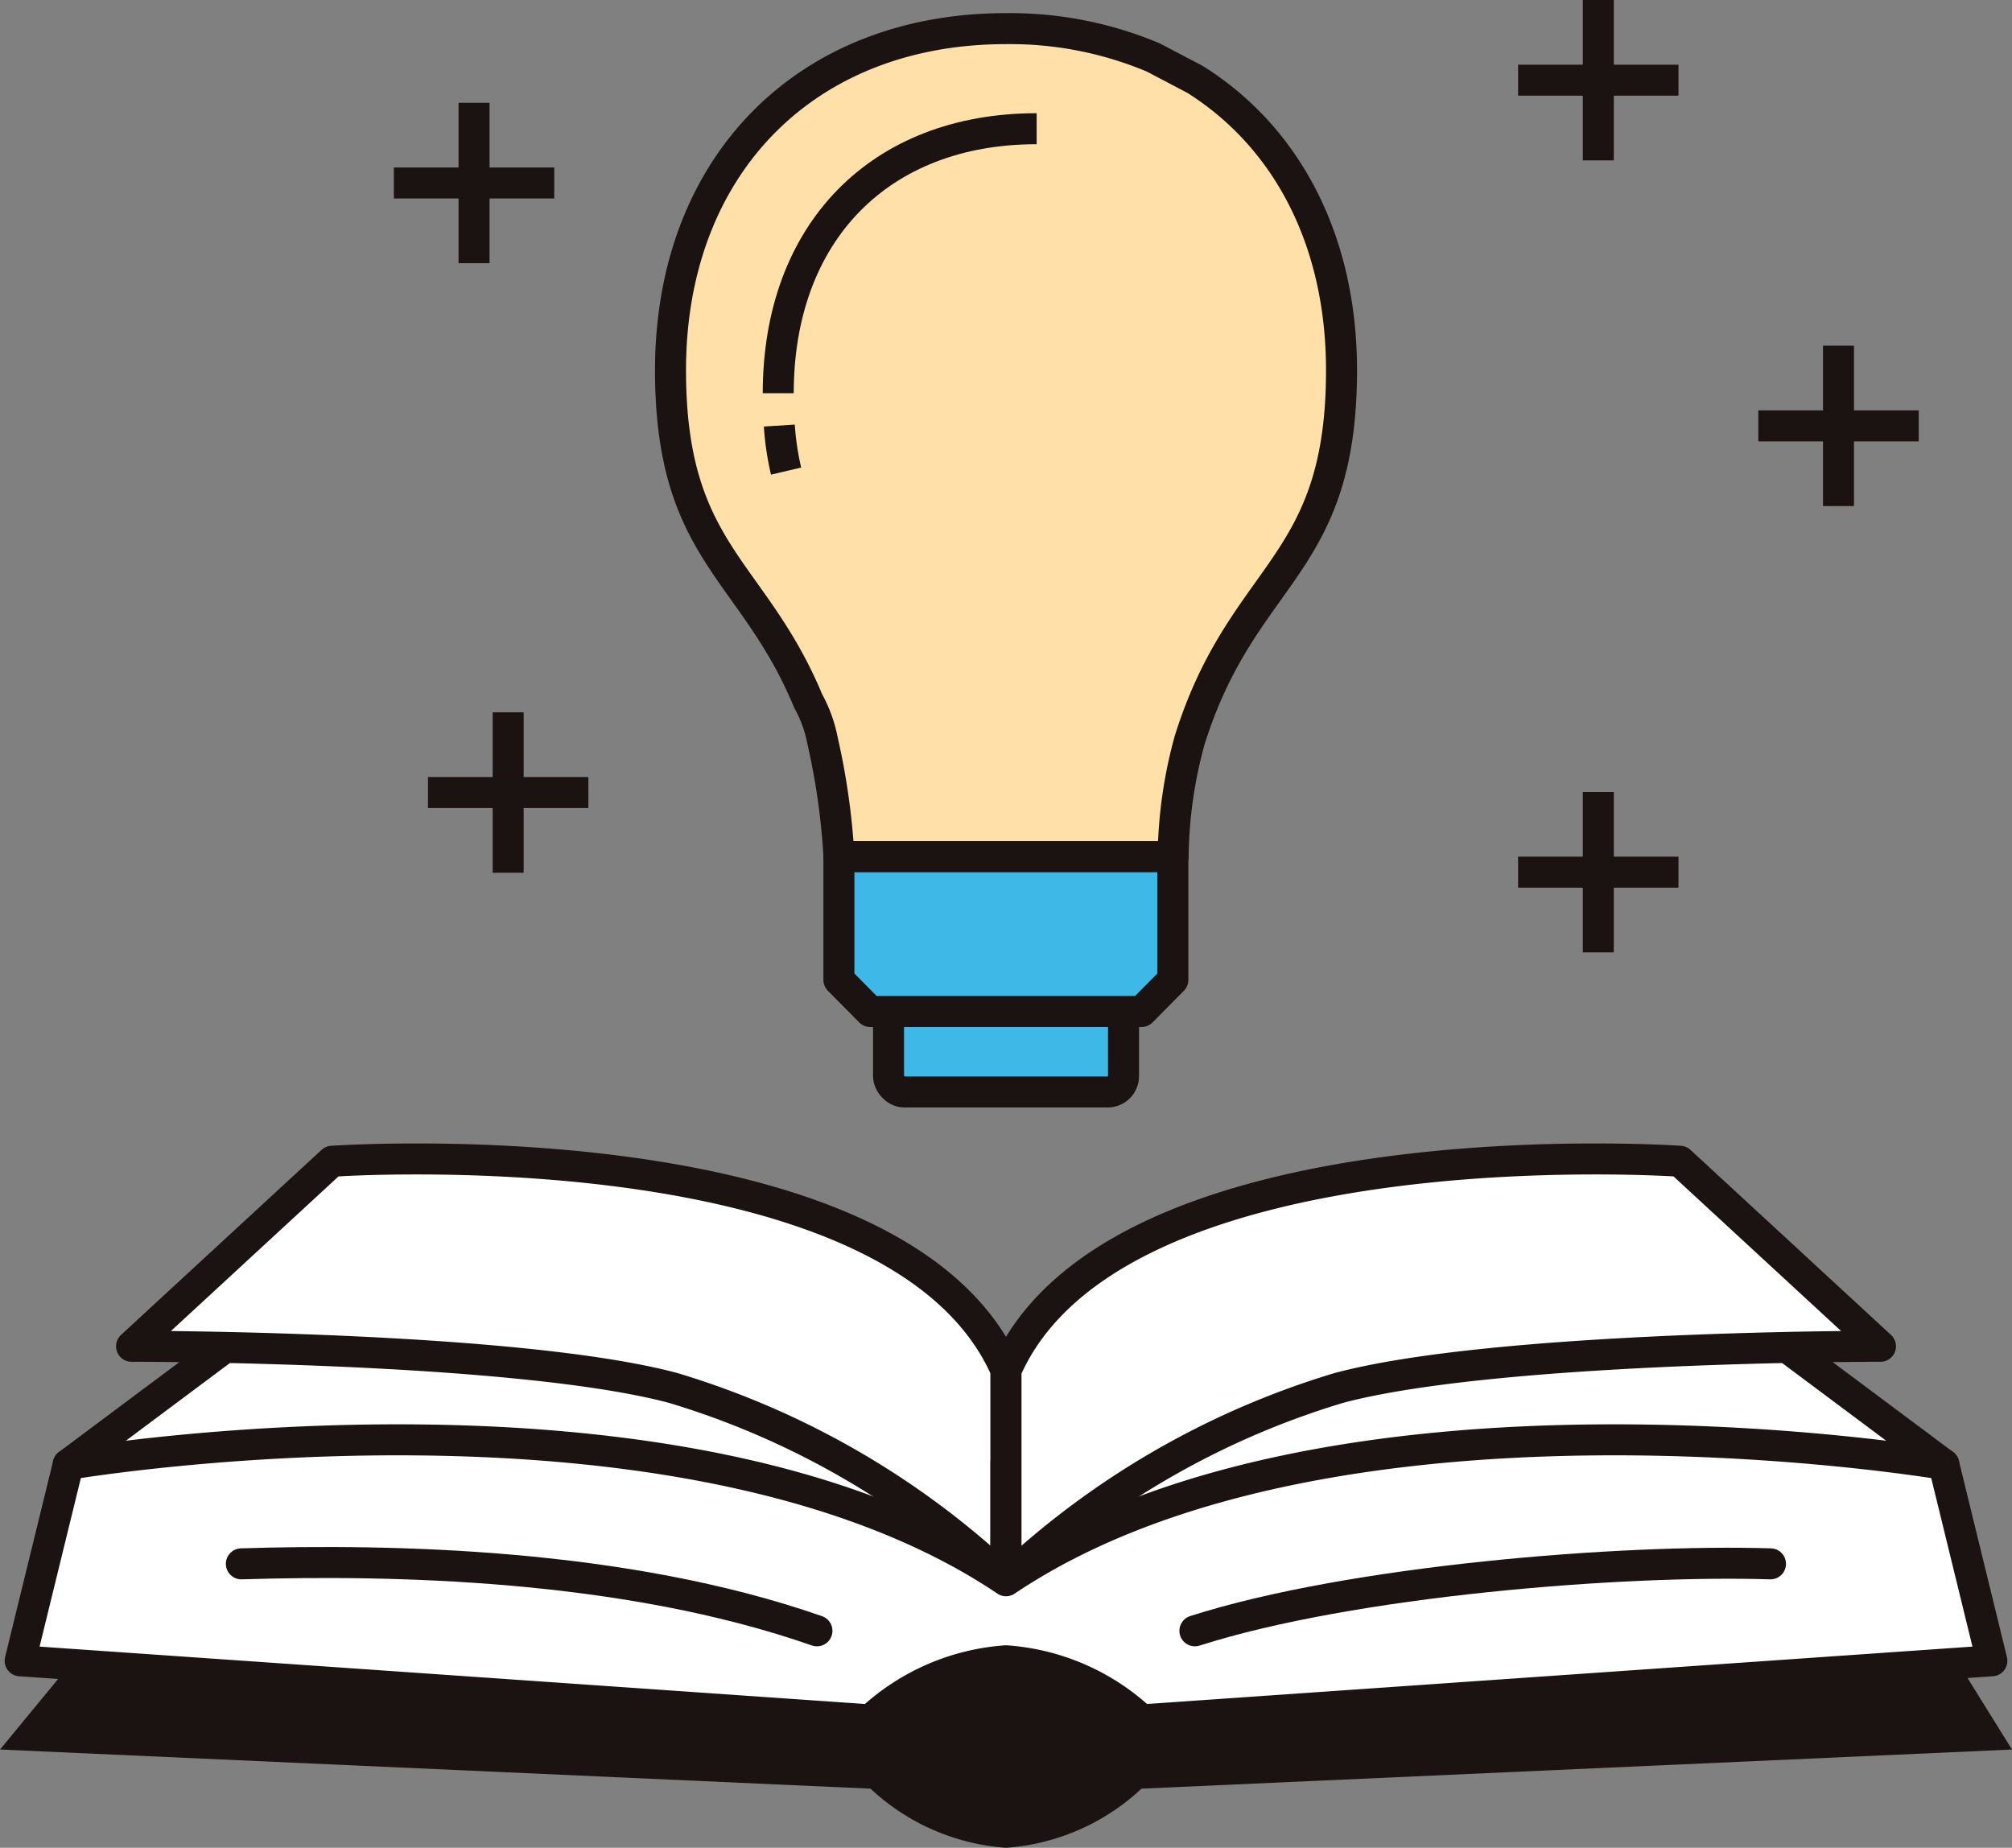 <svg xmlns="http://www.w3.org/2000/svg" xmlns:xlink="http://www.w3.org/1999/xlink" width="70.69" height="64.915" viewBox="0 0 70.69 64.915">
  <rect x="0" y="0" width="70.69" height="64.915" fill="#808080" stroke="none"/>
  <defs>
    <clipPath id="clip-path">
      <rect id="長方形_39" data-name="長方形 39" width="70.69" height="64.915" fill="none"/>
    </clipPath>
  </defs>
  <g id="グループ_30" data-name="グループ 30" transform="translate(0 0)">
    <g id="グループ_29" data-name="グループ 29" transform="translate(0 0)" clip-path="url(#clip-path)">
      <path id="パス_103" data-name="パス 103" d="M18.893,12.807c0,7.015,3.456,7.015,5.334,12.994a15.98,15.98,0,0,1,.582,4.1H36.552a16.042,16.042,0,0,1,.582-4.1c1.878-5.979,5.334-5.979,5.334-12.994,0-7.166-4.729-12-11.787-12s-11.788,4.834-11.788,12" transform="translate(4.665 0.199)" fill="#fff"/>
      <path id="パス_104" data-name="パス 104" d="M35.861,1.823A12.959,12.959,0,0,0,30.68.807c-7.057,0-11.787,4.834-11.787,12,0,6.433,2.907,6.966,4.837,11.622a4.653,4.653,0,0,1,.5,1.37,24.616,24.616,0,0,1,.582,4.1H36.552a15.992,15.992,0,0,1,.582-4.1c1.878-5.978,5.334-5.978,5.334-12.993,0-4.57-1.924-8.192-5.147-10.216Z" transform="translate(4.665 0.199)" fill="#ffe0a9"/>
      <path id="パス_105" data-name="パス 105" d="M35.861,1.823A12.959,12.959,0,0,0,30.68.807c-7.057,0-11.787,4.834-11.787,12,0,6.433,2.907,6.966,4.837,11.622a4.653,4.653,0,0,1,.5,1.37,24.616,24.616,0,0,1,.582,4.1H36.552a15.992,15.992,0,0,1,.582-4.1c1.878-5.978,5.334-5.978,5.334-12.993,0-4.57-1.924-8.192-5.147-10.216Z" transform="translate(4.665 0.199)" fill="none" stroke="#1a1311" stroke-linecap="round" stroke-linejoin="round" stroke-width="1.089"/>
      <path id="パス_106" data-name="パス 106" d="M32.6,31.492H25.731a.694.694,0,0,1-.695-.695V28.52a.694.694,0,0,1,.695-.695H32.6a.694.694,0,0,1,.695.695V30.8a.694.694,0,0,1-.695.695" transform="translate(6.181 6.87)" fill="#3eb8e6"/>
      <rect id="長方形_38" data-name="長方形 38" width="8.256" height="3.667" rx="0.557" transform="translate(31.218 34.695)" fill="none" stroke="#1a1311" stroke-linejoin="round" stroke-width="1.089"/>
      <path id="パス_107" data-name="パス 107" d="M23.638,24.139v4.324l1.1,1.112h9.534l1.1-1.112V24.139Z" transform="translate(5.836 5.96)" fill="#3eb8e6"/>
      <path id="パス_108" data-name="パス 108" d="M23.638,24.139v4.324l1.1,1.112h9.534l1.1-1.112V24.139Z" transform="translate(5.836 5.96)" fill="none" stroke="#1a1311" stroke-linejoin="round" stroke-width="1.089"/>
      <path id="パス_109" data-name="パス 109" d="M21.959,11.99a9.691,9.691,0,0,0,.238,1.6" transform="translate(5.422 2.96)" fill="#fff"/>
      <path id="パス_110" data-name="パス 110" d="M21.959,11.99a9.691,9.691,0,0,0,.238,1.6" transform="translate(5.422 2.96)" fill="none" stroke="#1a1311" stroke-linejoin="round" stroke-width="1.089"/>
      <path id="パス_111" data-name="パス 111" d="M31.008,3.627c-5.515,0-9.079,3.647-9.079,9.292" transform="translate(5.414 0.895)" fill="none" stroke="#1a1311" stroke-linejoin="round" stroke-width="1.089"/>
      <line id="線_51" data-name="線 51" x2="5.635" transform="translate(61.777 14.962)" fill="none" stroke="#1a1311" stroke-linejoin="round" stroke-width="1.089"/>
      <line id="線_52" data-name="線 52" y2="5.635" transform="translate(64.594 12.144)" fill="none" stroke="#1a1311" stroke-linejoin="round" stroke-width="1.089"/>
      <line id="線_53" data-name="線 53" x2="5.635" transform="translate(13.838 6.428)" fill="none" stroke="#1a1311" stroke-linejoin="round" stroke-width="1.089"/>
      <line id="線_54" data-name="線 54" y2="5.635" transform="translate(16.655 3.611)" fill="none" stroke="#1a1311" stroke-linejoin="round" stroke-width="1.089"/>
      <line id="線_55" data-name="線 55" x2="5.635" transform="translate(53.337 30.64)" fill="none" stroke="#1a1311" stroke-linejoin="round" stroke-width="1.089"/>
      <line id="線_56" data-name="線 56" y2="5.635" transform="translate(56.155 27.823)" fill="none" stroke="#1a1311" stroke-linejoin="round" stroke-width="1.089"/>
      <line id="線_57" data-name="線 57" x2="5.635" transform="translate(53.337 2.817)" fill="none" stroke="#1a1311" stroke-linejoin="round" stroke-width="1.089"/>
      <line id="線_58" data-name="線 58" y2="5.635" transform="translate(56.155 0)" fill="none" stroke="#1a1311" stroke-linejoin="round" stroke-width="1.089"/>
      <line id="線_59" data-name="線 59" x2="5.635" transform="translate(15.037 27.843)" fill="none" stroke="#1a1311" stroke-linejoin="round" stroke-width="1.089"/>
      <line id="線_60" data-name="線 60" y2="5.635" transform="translate(17.854 25.025)" fill="none" stroke="#1a1311" stroke-linejoin="round" stroke-width="1.089"/>
      <path id="パス_112" data-name="パス 112" d="M70.69,50.313,40.105,51.688a7.764,7.764,0,0,1-4.759,2.077,7.765,7.765,0,0,1-4.761-2.077L0,50.313l4.249-5.156H67.482Z" transform="translate(0 11.149)" fill="#1a1311"/>
      <path id="パス_113" data-name="パス 113" d="M1.923,42.211l6.348-4.739s18.384-1.012,26.6,4.678v5.615L1.923,45.113Z" transform="translate(0.475 9.234)" fill="#fff"/>
      <path id="パス_114" data-name="パス 114" d="M1.923,42.211l6.348-4.739s18.384-1.012,26.6,4.678v5.615L1.923,45.113Z" transform="translate(0.475 9.234)" fill="none" stroke="#1a1311" stroke-linejoin="round" stroke-width="1.089"/>
      <path id="パス_115" data-name="パス 115" d="M3.707,39.234l7.045-6.5s19.861-1.392,23.679,7.343v7.392A29.269,29.269,0,0,0,22.743,40.7c-5.54-1.489-19.036-1.47-19.036-1.47" transform="translate(0.915 8.062)" fill="#fff"/>
      <path id="パス_116" data-name="パス 116" d="M3.707,39.234l7.045-6.5s19.861-1.392,23.679,7.343v7.392A29.269,29.269,0,0,0,22.743,40.7C17.2,39.215,3.707,39.234,3.707,39.234Z" transform="translate(0.915 8.062)" fill="none" stroke="#1a1311" stroke-linejoin="round" stroke-width="1.089"/>
      <path id="パス_117" data-name="パス 117" d="M61.294,42.211l-6.348-4.739s-18.384-1.012-26.6,4.678v5.615l32.948-2.652Z" transform="translate(6.999 9.234)" fill="#fff"/>
      <path id="パス_118" data-name="パス 118" d="M61.294,42.211l-6.348-4.739s-18.384-1.012-26.6,4.678v5.615l32.948-2.652Z" transform="translate(6.999 9.234)" fill="none" stroke="#1a1311" stroke-linejoin="round" stroke-width="1.089"/>
      <path id="パス_119" data-name="パス 119" d="M59.07,39.234l-7.045-6.5s-19.861-1.392-23.679,7.343v7.392A29.269,29.269,0,0,1,40.033,40.7c5.54-1.489,19.036-1.47,19.036-1.47" transform="translate(6.999 8.062)" fill="#fff"/>
      <path id="パス_120" data-name="パス 120" d="M59.07,39.234l-7.045-6.5s-19.861-1.392-23.679,7.343v7.392A29.269,29.269,0,0,1,40.033,40.7C45.573,39.215,59.07,39.234,59.07,39.234Z" transform="translate(6.999 8.062)" fill="none" stroke="#1a1311" stroke-linejoin="round" stroke-width="1.089"/>
      <path id="パス_121" data-name="パス 121" d="M35.206,45.517C23.694,37.772,2.258,41.429,2.258,41.429l-1.69,6.9,29.876,2.077a7.77,7.77,0,0,1,4.762-2.077,7.77,7.77,0,0,1,4.761,2.077l29.876-2.077-1.688-6.9s-21.438-3.657-32.948,4.089" transform="translate(0.14 10.016)" fill="#fff"/>
      <path id="パス_122" data-name="パス 122" d="M35.206,45.517C23.694,37.772,2.258,41.429,2.258,41.429l-1.69,6.9,29.876,2.077a7.77,7.77,0,0,1,4.762-2.077,7.77,7.77,0,0,1,4.761,2.077l29.876-2.077-1.688-6.9S46.716,37.772,35.206,45.517Z" transform="translate(0.14 10.016)" fill="none" stroke="#1a1311" stroke-linejoin="round" stroke-width="1.089"/>
      <path id="パス_123" data-name="パス 123" d="M6.8,44.07c5.243-.161,13.427-.021,20.223,2.353" transform="translate(1.68 10.869)" fill="none" stroke="#1a1311" stroke-linecap="round" stroke-linejoin="round" stroke-width="1.089"/>
      <path id="パス_124" data-name="パス 124" d="M53.892,44.065c-5.244-.161-14.718.594-20.223,2.353" transform="translate(8.313 10.874)" fill="none" stroke="#1a1311" stroke-linecap="round" stroke-linejoin="round" stroke-width="1.089"/>
    </g>
  </g>
</svg>
